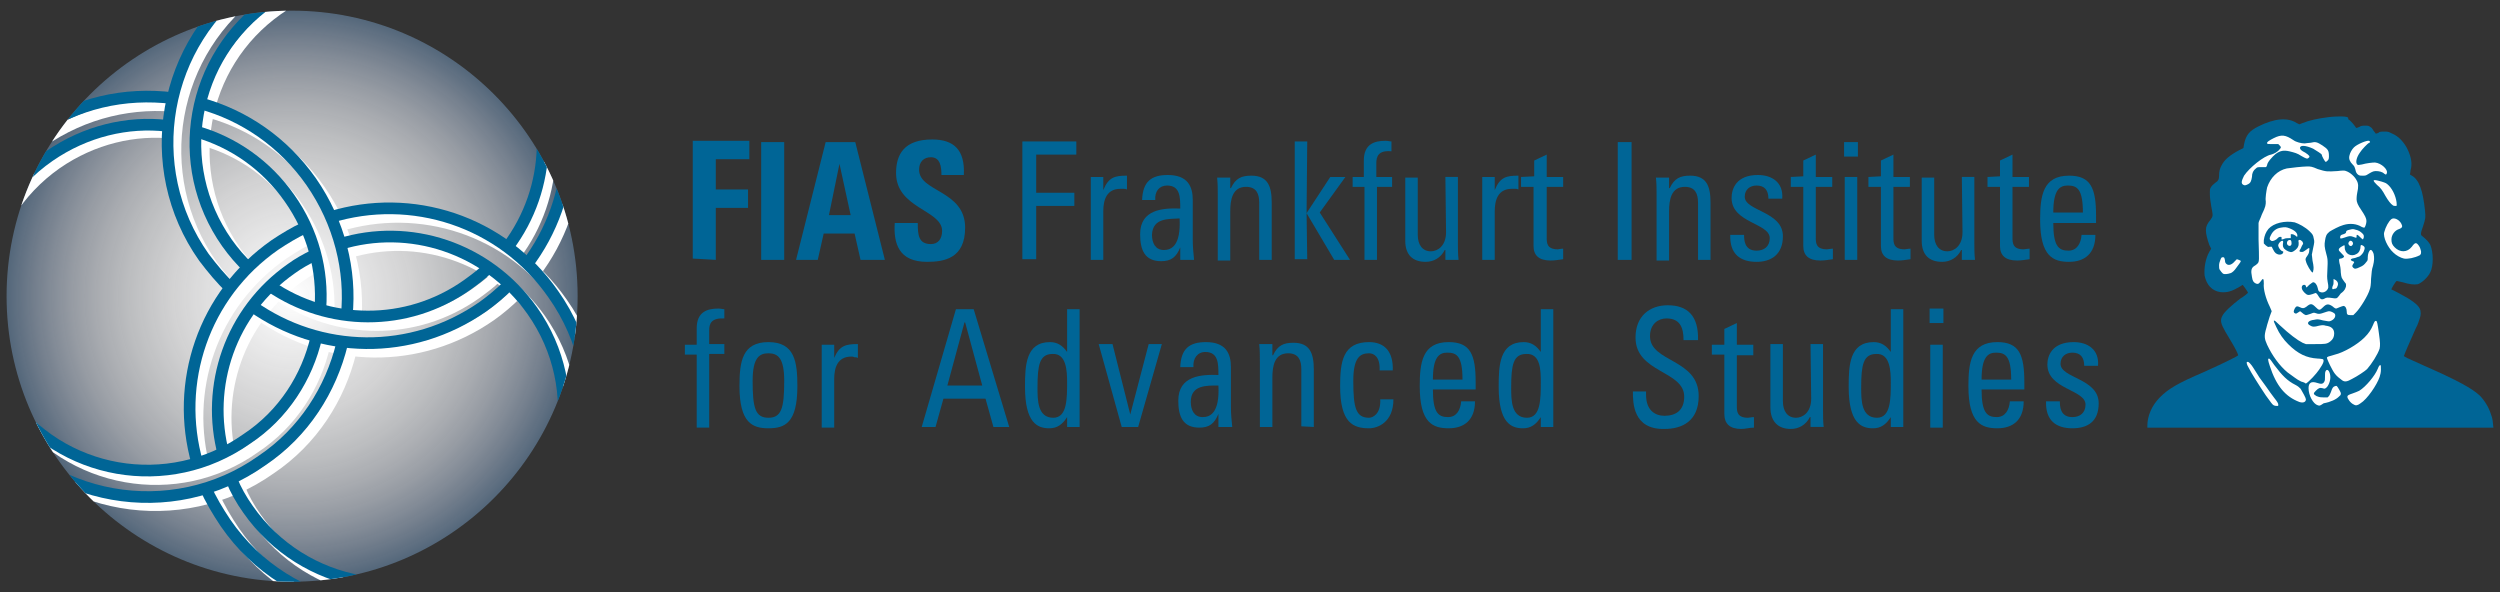 <svg xmlns="http://www.w3.org/2000/svg" xmlns:xlink="http://www.w3.org/1999/xlink" height="90" viewBox="0 0 380 90" width="380"><rect x="0" y="0" width="380" height="90" fill="#333333" stroke="none"/><radialGradient id="a" cx="36.939" cy="36.078" gradientUnits="userSpaceOnUse" r="43.516"><stop offset="0" stop-color="#fff"></stop><stop offset=".418" stop-color="#fcfcfd" stop-opacity=".791"></stop><stop offset=".569" stop-color="#f3f5f8" stop-opacity=".716"></stop><stop offset=".676" stop-color="#e7ebf2" stop-opacity=".662"></stop><stop offset=".763" stop-color="#d6deea" stop-opacity=".619"></stop><stop offset=".838" stop-color="#c0cee1" stop-opacity=".581"></stop><stop offset=".903" stop-color="#a7bcd6" stop-opacity=".548"></stop><stop offset=".961" stop-color="#8aa9cb" stop-opacity=".519"></stop><stop offset="1" stop-color="#749bc2" stop-opacity=".5"></stop></radialGradient><clipPath id="b"><circle cx="36.9" cy="36.1" r="43.4"></circle></clipPath><g transform="translate(7.5 8.921)"><circle cx="36.9" cy="36.1" fill="url(#a)" r="43.4"></circle><g clip-path="url(#b)" fill="none" stroke-width="1.772"><g stroke="#fff"><path d="m67.9 33.2c-.9.9-2 1.7-3.1 2.5-9.2 6.5-21.1 6.2-29.9.2"></path><path d="m71 35.7c-1.2 1.2-2.5 2.3-3.9 3.3-10.9 7.6-24.8 7.2-35.1-.1"></path><path d="m31.5 33c-1.2-1.1-2.3-2.4-3.3-3.8-8.3-12-5.4-28.3 6.5-36.7s28.2-5.4 36.6 6.5c6.7 9.6 6.2 21.9-.5 30.8"></path><path d="m28.8 36.1c-1.5-1.4-2.8-3-4.1-4.7-9.7-13.8-6.3-32.8 7.5-42.3 13.7-9.7 32.8-6.3 42.3 7.5 7.8 11.2 7.1 25.7-.8 36"></path><path d="m23.6 12.4c5.6 1.6 10.6 5.1 14.1 10.2s5.1 11 4.7 16.7"></path><path d="m41.8 43.6c-1.4 6.1-5 11.8-10.6 15.5-11.8 8.4-28.2 5.5-36.6-6.5-8.4-11.9-5.5-28.3 6.5-36.7 5.5-3.8 11.9-5.3 17.9-4.6"></path><path d="m45.8 44.5c-1.7 7-5.8 13.5-12.2 17.8-13.7 9.7-32.7 6.4-42.3-7.4-9.7-13.7-6.3-32.8 7.5-42.3 6.5-4.5 14-6.2 21.3-5.3"></path><path d="m24.3 8.1c6.6 1.8 12.6 5.9 16.8 11.9 4.3 6.2 6.1 13.5 5.4 20.4"></path><path d="m23.7 62.8c-3.5-12.2.9-25.6 11.9-33.2 1.5-1 3-1.9 4.5-2.6"></path><path d="m44 25.4c12.3-3.8 26.1.5 33.9 11.7 9.7 13.7 6.3 32.8-7.5 42.3-13.7 9.7-32.8 6.3-42.3-7.5-1.2-1.8-2.3-3.6-3.1-5.5"></path><path d="m27.7 61.4c-2.8-10.4 1-21.8 10.3-28.3 1.1-.8 2.2-1.4 3.4-2"></path><path d="m45.3 29.5c10.6-3.3 22.5.5 29.3 10.1 8.4 11.9 5.5 28.3-6.5 36.7-11.9 8.4-28.3 5.5-36.7-6.5-1-1.4-1.9-3-2.5-4.5"></path></g><path d="m22.4 11.1c5.6 1.6 10.6 5.1 14.1 10.1 3.6 5.1 5.1 11 4.7 16.7" stroke="#006596"></path><path d="m23 6.8c6.6 1.8 12.6 5.9 16.8 11.9 4.3 6.2 6.1 13.5 5.4 20.4" stroke="#006596"></path><path d="m30.3 31.8c-1.2-1.1-2.3-2.4-3.3-3.8-8.4-11.9-5.5-28.3 6.5-36.7 11.9-8.4 28.3-5.5 36.7 6.5 6.7 9.6 6.2 21.9-.5 30.8" stroke="#006596"></path><path d="m69.8 34.4c-1.2 1.2-2.5 2.3-3.9 3.3-10.9 7.6-24.8 7.2-35.1-.1" stroke="#006596"></path><path d="m26.5 60.2c-2.8-10.4 1-21.8 10.3-28.3 1.1-.8 2.2-1.4 3.4-2" stroke="#006596"></path><path d="m66.6 31.9c-.9.9-2 1.7-3.1 2.5-9.2 6.5-21.1 6.2-29.9.2" stroke="#006596"></path><path d="m27.6 34.9c-1.5-1.4-2.8-3-4.1-4.7-9.7-13.7-6.3-32.8 7.5-42.3 13.7-9.7 32.8-6.3 42.3 7.5 7.8 11.2 7.1 25.7-.8 36" stroke="#006596"></path><path d="m40.6 42.3c-1.4 6.1-5 11.8-10.6 15.5-11.9 8.4-28.3 5.5-36.6-6.4-8.3-11.8-5.4-28.3 6.6-36.6 5.5-3.8 11.9-5.3 17.9-4.6" stroke="#006596"></path><path d="m44.5 43.3c-1.7 7-5.8 13.5-12.2 17.8-13.7 9.7-32.7 6.3-42.3-7.5-9.7-13.7-6.3-32.8 7.5-42.3 6.5-4.6 14-6.2 21.3-5.3" stroke="#006596"></path><path d="m22.5 61.5c-3.5-12.2.9-25.6 11.8-33.2 1.5-1 3-1.9 4.5-2.6" stroke="#006596"></path><path d="m42.7 24.1c12.3-3.8 26.1.5 33.9 11.7 9.7 13.7 6.3 32.8-7.5 42.3-13.7 9.7-32.8 6.3-42.3-7.5-1.2-1.8-2.3-3.6-3.1-5.5" stroke="#006596"></path><path d="m44.1 28.2c10.6-3.3 22.5.5 29.3 10.1 8.4 11.9 5.5 28.3-6.5 36.7-11.9 8.4-28.3 5.5-36.7-6.5-1-1.4-1.9-3-2.5-4.5" stroke="#006596"></path></g></g><g fill="#006596"><path d="m104.1 52.4v1.5h1.8v11.1h1.9v-11.2h2.3v-1.5h-2.3v-2.1c0-1 .3-1.9 2.3-1.8v-1.4c-.3 0-.5-.1-.9-.1-1.7 0-3.3.5-3.3 3v2.5z"></path><path d="m116.8 63.5c-2 0-2.4-1.5-2.4-5.6 0-3.5 1-4.2 2.4-4.2 1.5 0 2.4.8 2.4 4.2 0 4.1-.4 5.6-2.4 5.6zm0 1.6c2.5 0 4.4-.8 4.4-6.4 0-3.7-.4-6.7-4.4-6.7s-4.4 3-4.4 6.7c0 5.6 2 6.4 4.4 6.4"></path><path d="m126.8 52.4h-1.9v12.6h1.9v-7.4c0-1.7.5-3.4 2.6-3.4.2 0 .3 0 .5.1.2 0 .3 0 .5.1v-2.1c-1.8 0-2.8.2-3.6 2.1z"></path><path d="m140.1 64.9h2.1l1.2-4.3h6.4l1.2 4.3h2.4l-5.4-17.9h-2.7zm9.2-6.3h-5.3l2.6-9.6h.1z"></path><path d="m162.2 58.1c0 2.5 0 5.4-2.1 5.4-2.4 0-2.4-2.7-2.4-4.6 0-3.4.3-5.1 2.3-5.1 2.1-.1 2.2 2.6 2.2 4.3zm0-4.6c-.7-1-1.5-1.5-2.6-1.5-3.7 0-3.8 3.6-3.8 6.8 0 5.5 1.9 6.3 3.7 6.3 1.2 0 2-.6 2.7-1.7v1.5h1.9v-17.9h-1.9z"></path><path d="m170.5 64.9h2.5l3.6-12.6h-2l-2.8 10.7-2.7-10.7h-2.1z"></path><path d="m185.2 58.6c.2 4.1-1.2 4.8-2.4 4.8-1.3 0-1.8-1.1-1.8-2.3 0-2.6 2.4-2.5 4.2-2.5zm0 6.3h2.1c-.1-1-.2-2-.2-3v-6.1c0-2.1-.8-3.8-3.8-3.8-2.5 0-3.8 1-3.9 3.8h2c-.1-1.3.6-2.3 1.8-2.3 2 0 2 1.8 2 3.5-2.6-.1-6.1.1-6.1 3.9 0 2.4.7 4.1 3.2 4.1 1.5 0 2.3-.6 2.9-2.1z"></path><path d="m199.7 64.9v-8.7c0-2.5-.6-4.1-3.1-4.1-1.5 0-2.4.4-3.1 1.9h-.1v-1.7h-2c.1.9.1 1.7.1 2.6v10h1.9v-7.5c0-1.7.3-3.7 2.4-3.7 1.6 0 2 1.1 2 2.4v8.7z"></path><path d="m211.7 56.3c.1-2.8-1.2-4.3-3.6-4.3-4 0-4.4 3-4.4 6.7 0 5.6 2 6.4 4.4 6.4 1.3 0 3.7-.9 3.7-4.4h-2c.1 2.3-1.2 2.8-1.7 2.8-2 0-2.4-1.5-2.4-5.6 0-3.5 1-4.2 2.4-4.2.7 0 1.7.5 1.6 2.6z"></path><path d="m217.8 57.7c0-3.5 1-4.1 2.2-4.1 1.4 0 2.3.5 2.3 4.1zm6.5 1.5v-1.1c0-4.2-.8-6.1-4.1-6.1-4 0-4.4 3.1-4.4 6.7 0 5.6 2 6.4 4.4 6.4s4-1.3 4-4.1h-2.1c-.1 1.3-.7 2.4-2 2.4-1.5 0-2.3-.7-2.3-4.2z"></path><path d="m234.2 58.1c0 2.5 0 5.4-2.1 5.4-2.4 0-2.4-2.7-2.4-4.6 0-3.4.3-5.1 2.3-5.1 2.2-.1 2.2 2.6 2.2 4.3zm0-4.6c-.7-1-1.5-1.5-2.6-1.5-3.7 0-3.8 3.6-3.8 6.8 0 5.5 1.9 6.3 3.7 6.3 1.2 0 2-.6 2.7-1.7v1.5h1.9v-17.9h-1.9z"></path><path d="m248.2 59.5c0 1.7 0 5.8 4.8 5.7 2.7 0 5.2-1.2 5.2-5 0-5.7-7.4-5.1-7.4-9.1 0-1.9 1.3-2.7 2.5-2.7 2 0 2.6 1.3 2.6 3.3h2.2c.1-3.7-1.6-5.3-4.6-5.3-2.8 0-4.9 1.7-4.9 4.9 0 5.4 7.4 5 7.4 9 0 2.1-1.3 2.9-3 2.9-1.4 0-2.8-.8-2.8-3.2v-.5z"></path><path d="m260.2 52.4v1.5h1.9v9c0 1.5.8 2.3 2.6 2.3.6 0 1.2-.2 1.9-.2v-1.6c-.4 0-.7.1-.9.1-1.7 0-1.7-1-1.7-1.8v-7.7h2.5v-1.6h-2.5v-3.3l-1.9.9v2.4z"></path><path d="m275.3 60.6c0 2.1-1.3 2.9-2.3 2.9-1.3 0-2-1-2-2.5v-8.7h-1.9v9.6c0 2.1 1.1 3.3 3.1 3.3 1.2 0 2.3-.6 2.9-1.8h.1v1.5h2c-.1-.9-.1-1.7-.1-2.6v-10h-1.9z"></path><path d="m287.4 58.1c0 2.5 0 5.4-2.1 5.4-2.4 0-2.4-2.7-2.4-4.6 0-3.4.3-5.1 2.3-5.1 2.1-.1 2.2 2.6 2.2 4.3zm0-4.6c-.7-1-1.5-1.5-2.6-1.5-3.7 0-3.8 3.6-3.8 6.8 0 5.5 1.9 6.3 3.7 6.3 1.2 0 2-.6 2.7-1.7v1.5h1.9v-17.9h-1.9z"></path><path d="m295.3 52.4h-1.9v12.6h1.9zm-2-3.3h2.1v-2.2h-2.1z"></path><path d="m301.2 57.7c0-3.5 1-4.1 2.2-4.1 1.4 0 2.3.5 2.3 4.1zm6.5 1.5v-1.1c0-4.2-.8-6.1-4.1-6.1-4 0-4.4 3.1-4.4 6.7 0 5.6 2 6.4 4.4 6.4s4-1.3 4-4.1h-2.1c-.1 1.3-.7 2.4-2 2.4-1.5 0-2.3-.7-2.3-4.2z"></path><path d="m319 61.3c0-3.8-5.8-3.8-5.8-6 0-1.1.8-1.7 1.8-1.7 1.2 0 1.8.7 1.8 2h2.1c.2-2.5-1.6-3.6-3.7-3.6-3.3 0-4 2.1-4 3.4 0 3.8 5.8 3.8 5.8 6.1 0 1.3-.9 1.9-2 1.9-1.9 0-1.9-1.7-1.9-2.4h-2.1c-.1 2.9 1.5 4.1 4 4.1 2.3 0 4-1 4-3.8"></path><path d="m108.8 39.5v-7.9h4.9v-2.8h-4.9v-4.6h5.1v-2.8h-8.6v17.9z"></path><path d="m115.7 21.6h3.5v17.9h-3.5z"></path><path d="m124.3 39.5.9-4h4.7l.9 4h3.7l-4.5-17.9h-4.5l-4.5 17.9zm5-6.8h-3.3l1.6-7.8z"></path><path d="m146.7 34.6c0-5.7-7-5.4-7-8.8 0-1.2.7-1.9 1.8-1.9 1.4 0 1.6 1.4 1.6 2.7h3.4c.2-3.8-1.5-5.4-4.8-5.4-4.2 0-5.5 2.2-5.5 5.1 0 5.4 7 5.6 7 8.8 0 1.2-.6 2-1.7 2-1.9 0-2-1.4-2-3.2h-3.5c-.2 3.1.6 5.9 4.9 5.9 2.6 0 5.8-.5 5.8-5.2"></path><path d="m157.5 39.5v-8.2h5.8v-2h-5.8v-5.8h6.1v-2h-8.2v17.9h2.1"></path><path d="m167.7 26.9h-1.9v12.6h1.9v-7.4c0-1.7.5-3.4 2.6-3.4h.5c.2 0 .3 0 .5.1v-2.1c-1.8 0-2.8.2-3.6 2.2z"></path><path d="m179.3 33.2c.2 4.1-1.2 4.8-2.4 4.8-1.3 0-1.8-1.1-1.8-2.3.1-2.6 2.5-2.4 4.2-2.5zm.1 6.3h2.1c-.1-1-.2-2-.2-3v-6.1c0-2.1-.8-3.8-3.8-3.8-2.5 0-3.8 1-3.9 3.8h2c-.1-1.3.6-2.2 1.8-2.2 2 0 2 1.8 2 3.5-2.6-.1-6.1.1-6.1 3.9 0 2.4.7 4.1 3.2 4.1 1.5 0 2.3-.6 2.9-2.1z"></path><path d="m193.3 39.5v-8.7c0-2.5-.6-4.1-3.1-4.1-1.5 0-2.4.4-3.1 1.9h-.1v-1.6h-2c.1.9.1 1.7.1 2.6v10h1.9v-7.5c0-1.7.3-3.7 2.4-3.7 1.6 0 2 1.1 2 2.4v8.7z"></path><path d="m198.6 32.4 4.2 7.1h2.4l-4.6-7.2 3.9-5.4h-2.3l-3.6 5.5.1-10.9h-1.9v17.9h1.9z"></path><path d="m205.6 26.9v1.5h1.8v11.1h1.9v-11.1h2.3v-1.5h-2.4v-2.1c0-1 .3-2 2.3-1.8v-1.5c-.3 0-.5-.1-.9-.1-1.7 0-3.3.5-3.3 3v2.5z"></path><path d="m219.8 35.3c0 2.1-1.3 2.9-2.3 2.9-1.3 0-2-1-2-2.5v-8.7h-1.9v9.6c0 2.1 1.1 3.2 3.1 3.2 1.2 0 2.3-.6 2.9-1.8h.1v1.5h2c-.1-.9-.1-1.8-.1-2.6v-10h-1.9z"></path><path d="m227.2 26.9h-1.9v12.6h1.9v-7.4c0-1.7.5-3.4 2.6-3.4h.5c.2 0 .3 0 .5.1v-2.1c-1.8 0-2.8.2-3.6 2.2z"></path><path d="m231.2 26.9v1.5h1.9v9c0 1.4.8 2.2 2.6 2.2.6 0 1.2-.1 1.9-.2v-1.6c-.4 0-.7.1-.8.1-1.7 0-1.7-1-1.7-1.8v-7.7h2.5v-1.5h-2.5v-3.4l-1.9.9v2.4z"></path><path d="m245.9 21.6h2.1v17.9h-2.1z"></path><path d="m260 39.5v-8.7c0-2.5-.6-4.1-3.1-4.1-1.5 0-2.4.4-3.1 1.9h-.1v-1.6h-2c.1.9.1 1.7.1 2.6v10h1.9v-7.5c0-1.7.3-3.7 2.4-3.7 1.6 0 2 1.1 2 2.4v8.7z"></path><path d="m271 35.9c0-3.8-5.8-3.8-5.8-6 0-1.1.8-1.7 1.8-1.7 1.2 0 1.8.7 1.8 2h2.1c.2-2.5-1.6-3.6-3.7-3.6-3.3 0-4 2.1-4 3.5 0 3.8 5.8 3.8 5.8 6.1 0 1.3-.9 1.9-2 1.9-1.9 0-1.9-1.7-1.9-2.4h-2.1c-.1 2.9 1.5 4.1 4 4.1 2.2 0 4-1.1 4-3.9"></path><path d="m272.2 26.9v1.5h1.9v9c0 1.4.8 2.2 2.6 2.2.6 0 1.2-.1 1.9-.2v-1.6c-.4 0-.7.1-.9.1-1.7 0-1.7-1-1.7-1.8v-7.7h2.5v-1.5h-2.5v-3.4l-1.9.9v2.4z"></path><path d="m282.3 26.9h-1.9v12.6h1.9zm-2-3.1h2.1v-2.2h-2.1z"></path><path d="m284 26.9v1.5h1.9v9c0 1.4.8 2.2 2.6 2.2.6 0 1.2-.1 1.9-.2v-1.6c-.4 0-.7.1-.9.1-1.7 0-1.7-1-1.7-1.8v-7.7h2.5v-1.5h-2.5v-3.4l-1.9.9v2.4z"></path><path d="m298.3 35.3c0 2.1-1.3 2.9-2.3 2.9-1.3 0-2-1-2-2.5v-8.7h-1.9v9.6c0 2.1 1.1 3.2 3.1 3.2 1.2 0 2.3-.6 2.9-1.8h.1v1.5h2c-.1-.9-.1-1.8-.1-2.6v-10h-1.9z"></path><path d="m302.1 26.9v1.5h1.9v9c0 1.4.8 2.2 2.6 2.2.6 0 1.2-.1 1.9-.2v-1.6c-.4 0-.7.1-.9.1-1.7 0-1.7-1-1.7-1.8v-7.7h2.5v-1.5h-2.5v-3.4l-1.9.9v2.4z"></path><path d="m312.1 32.3c0-3.5 1-4.1 2.2-4.1 1.4 0 2.3.5 2.3 4.1zm6.5 1.6v-1.1c0-4.2-.8-6.1-4.1-6.1-4 0-4.4 3.1-4.4 6.7 0 5.6 2 6.4 4.4 6.4s4-1.3 4-4.1h-2.1c-.1 1.3-.7 2.4-2 2.4-1.5 0-2.3-.7-2.3-4.2z"></path><path d="m355.9 17.7c-.5 0-1.1 0-1.9.1-1.7.2-3 .5-4 .9l-.5.2-.4-.2c-1.4-.9-3.4-.7-5.8.5-1.4.7-1.9 1.3-2.2 2.7l-.1.6-.6.3c-1.5.8-2.3 1.5-2.7 2.3-.3.5-.4 1-.4 1.6 0 .5-.1.8-.6 1.1-.2.2-.5.4-.6.6-.2.3-.2.3-.2 1.1 0 .6.1 1.1.2 1.8.3 1.6.3 1.5-.1 2.1-.5.6-.7 1-.7 1.6s.2 1.3.5 2.2l.3.6-.3.5c-.6 1.1-.8 2.5-.7 3.6.3 1.4 1.1 2.3 2.4 2.5 1 .1 1.7-.1 2.9-.8.3-.2.5-.3.5-.3.1.1.8 1.1.8 1.2 0 0-.5.5-1.2.9-1.3 1-2.4 2-2.7 2.6-.1.2-.2.4-.2.7 0 .5.2 1 1.3 2.8.8 1.3 1.3 2.3 1.3 2.5 0 .1-2 1.1-5.1 2.5-4.2 1.8-5.5 2.6-6.8 3.9-1.2 1.2-1.9 2.8-1.9 4.3v.3h52.6c-.1-.9-.1-1.4-.4-2.1-.3-1-1-2.1-1.7-2.8-1.2-1.1-3.4-2.3-8.4-4.5-2.7-1.2-3.1-1.4-3.1-1.5s.9-2.2 1.8-4.2c.3-.5.5-1.2.6-1.5.2-.5.2-1.1 0-1.5-.3-.6-1.2-1.3-3.1-2.3-.7-.4-1.2-.6-1.2-.6-.1 0 .6-1.2.8-1.3 0 0 .5.1.9.2 1 .3 1.7.4 2.3.3.6-.2 1.5-1 1.9-1.8.5-1 .5-3 0-4.2-.2-.4-.7-.9-1.2-1.3-.3-.2-.3-.4.1-1.5.4-1.2.4-1.4.3-2.4-.3-3-.9-4.7-2-5.3-.2-.1-.3-.2-.3-.2s.1-.3.1-.6c.3-1 .1-2-.4-3.1s-1.4-2.1-2.4-2.5c-.6-.3-.6-.3-1.2-.3-.5 0-.7 0-.9.2-.2.1-.3.1-.4.1 0 0-.1-.2-.3-.4-.1-.2-.3-.5-.5-.6-.3-.2-.3-.2-.8-.2-.4 0-.6 0-.9.2-.3.1-.4.2-.5.1-.1-.2-.8-1.1-1.2-1.3.2-.3-.3-.4-1-.4z"></path><path d="m346.9 20.7c.5 0 1 .2 1.7.7.4.3 1.2.5 1.7.5.1 0 .6-.1.9-.1.8-.2 1-.1 1.8.4.9.6 1 .8 1 1.7 0 .4-.1.5-.2.6s-.2.2-.3.2-.6-.9-.6-1.1c0-.1-.8-.6-1.3-.9-1.1-.5-2-.6-2-.1 0 .2.2.4.8.7.6.4.8.6.5.8-.2.2-.4.1-1.1-.3-.6-.4-1-.5-1.8-.7-.9-.2-1.4-.1-2.1.4-.5.4-1.3 1.3-1.3 1.7-.1.2-.1.3-.2.3h-.7c-.5 0-.6 0-.8.2-.4.3-.6.7-.6 1.3-.1.6-.2.9-.6 1.1-.3.2-.4.2-.6 0-.4-.2-.3-.6.1-1.4.8-1.2 3-3 4.1-3.2.4-.1 1-.4 1.3-.8.3-.3.2-.4 0-.6l-.2-.2h-.8c-.8 0-.8 0-.9-.1-.1-.2.4-.5 1-.8.4-.1.8-.3 1.2-.3zm13 .6s.1 0 0 0c.3.1.3.3.1.3-.2.1-1.1 1-1.4 1.5-.5.7-.7 1.5-.4 1.8.1.1.2.1.7 0 .7-.2 1.6-.3 2-.3 1 .1 2 1.1 1.8 1.6 0 .1-.1.2-.1.2 0 .1-.1 0-.3-.1-.3-.3-.8-.4-1.3-.4-.4 0-.7.2-1.2.5-.3.2-.4.2-.8.2s-.5 0-.7-.2c-.3-.2-.4-.4-.5-.9-.1-.3-.1-.4-.4-.7-.4-.4-.6-.8-.5-1.3s.4-1 .7-1.3c.5-.3 1.8-.9 2.3-.9z"></path><path d="m350.5 25.3c.5 0 .7 0 1.6.4 1.3.4 1.4.4 3 .3.8-.1 1.1-.1 1.3 0 .6.2 1.3.8 1.6 1.4.3.5.3 1 .1 1.9-.1.5-.1.9-.1 1 0 .4.2.9.7 1.6.6.9.8 1.3.8 1.7s-.2.9-.3 1c-.1 0-.2 0-.4-.1-.8-.5-1.8-.6-2.8-.3-.7.2-1.6.7-2.1 1-.5.4-.6.7-.7 1.4-.1.6-.1.9.2 2 .2.7.2.9.2 1.5-.1 2.1-.1 2 0 2.7.1.5.1.6.1.9-.1.5-.7.9-1.2.7-.3-.1-.3-.2-.4-.6-.1-.5-.4-.9-.7-.9-.1 0-.3.2-.6.4l-.4.4s-.1-.1-.1-.2c-.1-.2-.1-.2-.3-.2s-.2.1-.3.2c-.1.3 0 .6.4 1s.6.4 1.2.2c.5-.2.5-.2.6-.1s.2.2.3.4c.3.5.5.6.9.4.3-.2.5-.2 1.2-.1.6.1.7.1 1-.3.1-.1.2-.3.3-.4.3-.2.6-.5.7-.8.1-.2.1-.3.1-.5s-.1-.3-.2-.4c-.5-.7-.5-.6-.6-1.5 0-.5-.1-1.1-.2-1.4-.1-.6-.1-.7.2-.7.2 0 .5-.2.5-.3s-.2-.3-.4-.5c-.4-.4-.4-.4-.4-.6 0-.1.2-.3.4-.4.5-.3.5-.3.5.1 0 .5.3.9.7 1.1.8.3 1.6-.3 1.7-1.2 0-.3.1-.3.3-.2.4.2.4.4.2.9-.1.3-.5.7-.7.8-.1 0-.3.1-.6.2-.7.1-.9.3-.4.5.3.1.3.1.1.4s-.2.4 0 .6.4.2 1-.1c.5-.2.7-.4 1-.8.2-.2.2-.3.2-.7 0-.5.2-1 .4-1.1s.4.3.5.6c.1.6.1 1-.1 1.8-.2.6-.2.9-.3 2 0 .8-.1 1.4-.2 1.6-.2.8-1.4 2.8-2.1 3.5l-.4.4h-.4c-.5 0-.6-.1-.6-.6 0-.4-.2-.8-.5-.8-.1 0-.3.1-.6.2-.2.1-.5.2-.5.2-.1 0-.3-.1-.5-.3-.7-.5-1-.4-1.5.1s-.6.5-1.1 0c-.6-.6-.8-.6-1.4-.1-.4.3-.6.3-1 .1s-.6-.2-.8.2-.2.6 0 .7.2.1.5-.1c.2-.1.3-.2.3-.2s.2.1.4.3.5.3.5.3c.1 0 .4-.1.7-.2.5-.2.5-.2.8-.1.5.2.7.1 1.3-.1s.8-.2 1.2-.1c.4.2.5.4.4.7s-.4.6-.8.7c-.2.1-.4 0-1.1-.1-.7-.2-.9-.2-1.3-.1-1 .1-1.3.6-.6.9.3.2.6.2 1.3 0 .5-.1.7-.1 1 0 .9.1 1.3.5 1.3 1.2 0 .5-.2.9-.6 1.2-.5.4-.8.4-2.3.4h-1.4l-.5-.2c-.8-.4-2-1.3-3.5-2.7-1-1-1.1-.9-.5.3.5 1.1 1.1 1.9 1.8 2.6 1.5 1.5 2.8 2.1 4.5 2.2.4 0 .8.1.8.1.2.2.1.6-.6 1.6-.4.6-1.5 1.8-2 2.1s-.7.3-1.6-.4c-1.9-1.3-3.2-2.8-4.2-5.1-.4-.9-.5-1.3-.1-2.6.1-.5.4-1.3.5-1.7l.3-.8-.3-.7c-.6-1.2-1-2.7-.9-3.5 0-.8-.1-.9-.5-.3-.3.4-.4.4-.7.3-.4-.2-.5-.4-.6-1-.2-1-.1-1.4.4-1.7.2-.1.4-.3.5-.4.2-.3.2-.4.1-3.6v-2.5c0-.2.3-.7.5-1.3.6-1.2.6-1.5.6-2-.1-.5.1-1.6.2-2.1.5-1.5 1.6-2.6 3-2.9.6-.5 2.4-.7 3.1-.7zm10.5 2c.2 0 .3 0 .9.2s.7.2 1.1.6.8 1.1 1 1.9c.1.5.2.6.2 1 0 .2 0 .2-.2.2-.4 0-.9-.5-1.4-1.6-.5-.9-.7-1.2-1.3-1.7-.3-.3-.5-.5-.5-.6h.2c-.1 0 0 0 0 0zm2.8 5.8c.4 0 .9.3 1.1.8.2.4.2.6-.3.8-.7.2-1.2.9-1.2 1.6 0 .5.1.8.5 1.2.8.8 1.9.8 2.6-.1.5-.7.7-.7 1.1-.1.2.3.2.5.3.8 0 .4 0 .4-.2.6-.2.1-.5.3-.7.4-.6.2-1.1.2-1.5.1-.5-.1-1.2-.5-1.6-.9-.9-.8-1.6-2.4-1.4-3.1.2-.8.7-1.7 1.1-2-.1 0 .1-.1.2-.1z"></path><path d="m347.7 33.8c-1.2 0-2.4.4-3 1.1-.4.5-.6 1-.7 1.7v.5l.3.3c.3.2.3.3.6.2h.3l.2.4c.3.6.5.7.9.8.3 0 .3 0 .5-.1.2-.2.2-.4.1-.4-.3 0-.8-.7-.7-1s.4-.6.6-.6c.1 0 .2 0 .1.5 0 .4 0 .4.2.7.3.3.9.6 1.2.5s.8-.5.9-.8c.1-.2.1-.3.1-.6-.1-.4 0-.5.3-.4.1.1.3.2.3.3.1.2.1.2 0 .4-.1.1-.2.4-.3.6-.3.4-.2.5.2.5.2 0 .3-.1.6-.3.5-.4.6-.4.5.1 0 .3-.1.5-.3.8-.3.4-.3.5-.2.8 0 .3.4 1.1.7 1.4.2.3.4.3.5 0s.1-.7-.1-1.6l-.1-.9.2-1c.2-.9.2-1 .1-1.4-.1-.6-.2-.7-.6-1.1-.7-.7-1.7-1.2-2.3-1.4z"></path><path d="m347.2 34.5c.3 0 .5 0 .7.1.8.3 1.2.7 1.2 1.1 0 .2 0 .3-.3 0-.2-.1-.3-.2-.5-.2h-.2v.6h-.3c-.2 0-.5 0-.7.1s-.4.1-.4.1v-.2c0-.2 0-.2-.2-.2s-.3.1-.6.4c-.4.4-.6.5-.9.2-.2-.2-.1-.4.1-.8.3-.6.8-1 1.5-1.1.2-.1.4-.1.6-.1zm10.4.4c.1 0 .2 0 .4.1.5.1.8.3 1.1.6.2.2.2.3.2.5s-.1.3-.1.3-.2-.1-.4-.3-.4-.4-.5-.4-.1 0-.1.2c0 .3 0 .3-.5.1s-.7-.1-1.3.1-.7.2-.7 0c0-.3.1-.4.5-.5.3-.1.4-.2.4-.3 0-.2.1-.3.6-.4zm-9.6 1.6h.2c.2.1.2.4 0 .6-.3.4-.7 0-.6-.5.1 0 .2-.1.4-.1zm9.2 0c.1 0 .2.1.3.2s.1.2 0 .3c0 .1-.1.2-.2.2-.1.1-.2 0-.3-.1-.2-.2-.2-.4 0-.6.1.1.2 0 .2 0zm-19.4 2.6c.2 0 .2.1.3.5 0 .3.1.4.2.5.3.3.8.2 1.3-.4l.3-.3.3.1c.2.1.3.1.3.2s-.3.5-.6.9c-.4.6-.7.8-.9.9-.6.3-1 .3-1.4-.1-.3-.3-.4-.6-.3-1.1 0-.2.1-.6.2-.8 0-.4.1-.4.3-.4zm16.8 3.3.2.1c.3.1.4.3.5.6 0 .2-.1.6-.2.7-.1 0-.2.1-.3.1-.2 0-.2 0-.2-.1s0-.2.1-.4.1-.3.1-.6zm6.6 6.5c.2.1.2.4.5 1.9.2 1.4.2 1.8.1 2.3-.3.9-1.2 2.3-1.9 3.1-.3.3-1.5 1.1-2.3 1.5s-1.2.4-1.6.2c-.4-.3-.8-.6-1.1-1-.4-.5-1.2-2.2-1.2-2.4s.2-.2 1.2-.5c1.3-.3 3.4-1.5 4.5-2.6.7-.7 1-1.2 1.3-1.9.3-.4.4-.6.5-.6zm-16.4 5.5c.1 0 .4.4.8 1 1.2 1.6 2 2.4 3.2 3 .6.3.8.6 1.3 1.5.3.6.4.9.2 1-.3.3-.7.2-1.7-.3-1.6-.8-2.8-2.4-3.7-5.1-.3-.8-.3-1.1-.1-1.1zm-3 .5c.1 0 .5.4.8.9.2.3.5.8.7 1.1.2.4.8 1.1 1.2 1.7s1 1.4 1.3 1.8c.4.5.6.8.6 1s0 .2-.2.2c-.5 0-.6-.1-1.6-1.6-1.2-1.8-2.2-3.4-2.6-4.2-.3-.5-.3-.7-.2-.9-.2.1-.1 0 0 0zm19.9.5c.1 0 .1 0 0 0 .2.1.2.1.1.7 0 .4-.1.8-.2 1.1-.4 1.2-1.9 3.4-2.9 4-.6.4-1 .4-1.5-.1-.3-.3-.5-.7-.5-.9s.2-.3.8-.5c.3-.1.8-.3 1-.4 1-.6 2.4-2.3 2.8-3.3.2-.5.3-.6.4-.6zm-8.1.9c.2 0 .4.3.5.9.1.7-.3 1.7-.7 1.9-.1.1-.2.1-.5 0-.4-.1-.6 0-1 .4s-.4.5.1.8c.3.1.4.2 1 .2h.7l.2-.2c.1-.1.2-.4.3-.6.2-.6.3-.8.6-.9s.3-.1.7.6c.3.5.3.7-.1 1-.4.4-1.2.8-2.3 1-.6.1-.5.1-.8 0-.7-.2-1.4-1.5-1.4-2.6 0-.8.4-1.1 1.3-.8.6.2.9.2 1.1-.2.1-.2.1-.3.1-.8 0-.4 0-.6.2-.7-.2.1-.1 0 0 0z"></path></g><path d="m345.6 61.6c-.2-.1-.4-.4-1.2-1.5-1.2-1.8-2.2-3.4-2.6-4.2-.3-.5-.3-.7-.3-.8s.1-.1.2-.1.5.4.8.9c.2.3.5.8.7 1.1.2.4.8 1.1 1.2 1.7s1 1.4 1.3 1.8c.4.5.6.8.6 1s0 .2-.2.2c-.1 0-.3 0-.5-.1zm6.7 0c-.7-.2-1.4-1.5-1.4-2.6 0-.8.4-1.1 1.3-.8.6.2.9.2 1.1-.2.1-.2.1-.3.1-.8 0-.4 0-.6.1-.8.2-.4.6-.1.7.7.1.7-.3 1.7-.7 1.9-.1.1-.2.1-.5 0-.4-.1-.6 0-1 .4s-.4.5.1.8c.3.1.4.2 1 .2h.7l.2-.2c.1-.1.2-.4.3-.6.2-.6.3-.8.6-.9s.3-.1.7.6c.3.5.3.7-.1 1-.4.4-1.2.8-2.3 1-.6.4-.6.4-.9.3zm5.5-.1c-.5-.2-1-.9-1-1.2 0-.2.2-.3.8-.5.3-.1.8-.3 1-.4 1-.6 2.4-2.3 2.8-3.3.2-.5.3-.6.4-.6s.1.1.1.7c0 .4-.1.8-.2 1.1-.4 1.2-1.9 3.4-2.9 4-.4.3-.7.4-1 .2zm-8.3-.4c-2.1-.8-3.5-2.4-4.5-5.5-.3-.9-.3-1.1-.1-1.1.1 0 .4.4.8 1 1.2 1.6 2 2.4 3.2 3 .4.2.6.4.8.6.3.5.8 1.4.8 1.6 0 .4-.4.6-1 .4zm.1-3.2c-.3-.1-1.2-.8-1.9-1.3-1.2-1-2.3-2.5-3.1-4.2-.4-.9-.5-1.3-.1-2.6.1-.5.4-1.3.5-1.7l.3-.8-.3-.7c-.6-1.2-1-2.7-.9-3.5 0-.8-.1-.9-.5-.3-.3.4-.4.4-.7.3-.4-.2-.5-.4-.6-1-.2-1-.1-1.4.4-1.7.2-.1.4-.3.5-.4.2-.3.2-.4.1-3.6v-2.5c0-.2.3-.7.5-1.3.6-1.2.6-1.5.6-2-.1-.5.1-1.6.2-2.1.5-1.5 1.6-2.6 3-2.9.6-.1 2.5-.3 3.1-.3.5 0 .7 0 1.6.4 1.3.4 1.4.4 3 .3.8-.1 1.1-.1 1.3 0 .6.2 1.3.8 1.6 1.4.3.5.3 1 .1 1.9-.1.5-.1.9-.1 1 0 .4.2.9.7 1.6.6.9.8 1.3.8 1.7s-.2.9-.3 1c-.1 0-.2 0-.4-.1-.8-.5-1.8-.6-2.8-.3-.7.2-1.6.7-2.1 1-.5.4-.6.7-.7 1.4-.1.6-.1.9.2 2 .2.7.2.9.2 1.5-.1 2.1-.1 2 0 2.7.1.5.1.6.1.9-.1.5-.7.9-1.2.7-.3-.1-.3-.2-.4-.6-.1-.5-.4-.9-.7-.9-.1 0-.3.2-.6.4l-.4.4s-.1-.1-.1-.2c-.1-.2-.1-.2-.3-.2s-.2.1-.3.2c-.1.3 0 .6.4 1s.6.4 1.2.2c.5-.2.5-.2.6-.1s.2.2.3.4c.3.5.5.6.9.4.3-.2.5-.2 1.2-.1.6.1.7.1 1-.3.1-.1.2-.3.3-.4.3-.2.6-.5.7-.8.1-.2.1-.3.1-.5s-.1-.3-.2-.4c-.5-.7-.5-.6-.6-1.5 0-.5-.1-1.1-.2-1.4-.1-.6-.1-.7.2-.7.2 0 .5-.2.5-.3s-.2-.3-.4-.5c-.4-.4-.4-.4-.4-.6 0-.1.2-.3.4-.4.5-.3.5-.3.5.1 0 1 1 1.5 1.8 1 .4-.2.6-.7.6-1.1 0-.3.1-.3.3-.2.4.2.4.4.2.9-.1.3-.5.7-.7.8-.1 0-.3.1-.6.2-.7.1-.9.3-.4.5.3.1.3.1.1.4s-.2.4 0 .6.4.2 1-.1c.5-.2.7-.4 1-.8.2-.2.2-.3.2-.7 0-.5.2-1 .4-1.1s.4.3.5.6c.1.6.1 1-.1 1.8-.2.6-.2.9-.3 2 0 .8-.1 1.4-.2 1.6-.2.8-1.4 2.8-2.1 3.5l-.4.4h-.4c-.5 0-.6-.1-.6-.6 0-.4-.2-.8-.5-.8-.1 0-.3.1-.6.2-.2.1-.5.2-.5.2-.1 0-.3-.1-.5-.3-.7-.5-1-.4-1.5.1s-.6.5-1.1 0c-.6-.6-.8-.6-1.4-.1-.4.3-.6.3-1 .1s-.6-.2-.8.2-.2.6 0 .7.2.1.5-.1c.2-.1.3-.2.3-.2s.2.1.4.3.5.3.5.3c.1 0 .4-.1.7-.2.5-.2.5-.2.8-.1.5.2.7.1 1.3-.1.3-.1.6-.2.7-.2.3 0 .7.2.9.4.2.4-.1.9-.7 1.1-.2.1-.4 0-1.1-.1-.7-.2-.9-.2-1.3-.1-1 .1-1.3.6-.6.9.3.2.6.2 1.3 0 .5-.1.7-.1 1 0 .9.1 1.3.5 1.3 1.2 0 .5-.2.9-.6 1.2-.5.4-.8.4-2.3.4h-1.4l-.5-.2c-.8-.4-2-1.3-3.5-2.7-1-1-1.1-.9-.5.3.5 1.1 1.1 1.9 1.8 2.6 1.5 1.5 2.8 2.1 4.5 2.2.4 0 .8.1.8.1.2.2.1.6-.6 1.6-.4.6-1.5 1.8-2 2.1-.4-.3-.6-.2-.9-.4zm2-16.7c.1-.3.1-.7-.1-1.6l-.1-.9.2-1c.2-.9.2-1 .1-1.4-.1-.6-.2-.7-.6-1.1-.7-.7-1.7-1.2-2.3-1.4-1.5-.3-3.2.1-4 1-.4.5-.6 1-.7 1.7v.5l.3.3c.3.2.3.3.6.2h.3l.2.4c.3.6.5.7.9.8.3 0 .3 0 .5-.1.2-.2.2-.4.1-.4-.3 0-.8-.7-.7-1s.4-.6.6-.6c.1 0 .2 0 .1.5 0 .4 0 .4.2.7.3.3.9.6 1.2.5s.8-.5.9-.8c.1-.2.1-.3.1-.6-.1-.4 0-.5.3-.4.1.1.3.2.3.3.1.2.1.2 0 .4-.1.1-.2.4-.3.6-.3.4-.2.5.2.5.2 0 .3-.1.6-.3.5-.4.6-.4.5.1 0 .3-.1.5-.3.8-.3.4-.3.5-.2.8.1.5.8 1.7 1 1.7 0 .1.1 0 .1-.2zm-3.8-3.9c-.3-.2-.2-.7.1-.8s.4.1.4.3c.1.5-.2.7-.5.5zm-2.7-.8c-.2-.2-.1-.4.1-.8.3-.6.8-1 1.5-1.1.6-.1.8-.1 1.3.1.8.3 1.2.7 1.2 1.1 0 .2 0 .3-.3 0-.2-.1-.3-.2-.5-.2h-.2v.6h-.3c-.2 0-.5 0-.7.1s-.4.1-.4.1v-.2c0-.2 0-.2-.2-.2s-.3.1-.6.4c-.5.3-.7.3-.9.1zm10.9 21.3c-.4-.3-.8-.6-1.1-1-.4-.5-1.2-2.2-1.2-2.4s.2-.2 1.2-.5c1.3-.3 3.4-1.5 4.5-2.6.7-.7 1-1.2 1.3-1.9.2-.5.3-.7.5-.6.1 0 .2.4.4 1.9.2 1.4.2 1.8.1 2.3-.3.9-1.2 2.3-1.9 3.1-.3.3-1.5 1.1-2.3 1.5-.7.4-1.1.5-1.5.2zm-1.5-14c0-.1 0-.2.1-.4s.1-.3.1-.6v-.4l.2.1c.4.2.6.6.4 1-.1.3-.2.4-.5.4-.2.1-.3.1-.3-.1zm-16.6-2.2c-.2-.2-.3-.3-.5-.6-.1-.2-.1-.3-.1-.7 0-.2.1-.6.2-.8.1-.3.2-.4.3-.4.3 0 .3 0 .4.5 0 .3.1.4.2.5.3.3.8.2 1.3-.4l.3-.3.3.1c.2.1.3.1.3.2s-.3.5-.6.9c-.4.6-.7.8-.9.9-.6.2-1 .2-1.2.1zm27.5-2.3c-.5-.1-1.2-.5-1.6-.9-.9-.8-1.6-2.4-1.4-3.1.2-.8.7-1.7 1.1-2s1.2.1 1.5.7c.2.4.2.6-.3.8-.7.2-1.2.9-1.2 1.6 0 .5.1.8.5 1.2.8.8 1.9.8 2.6-.1.5-.7.7-.7 1.1-.1.2.3.2.5.3.8 0 .4 0 .4-.2.6-.8.4-1.8.6-2.4.5zm-8.3-2c-.2-.2-.2-.4 0-.6.1-.2.4-.1.5.1s.1.4-.2.6c-.1 0-.2 0-.3-.1zm1.7-1.2c-.2-.2-.4-.4-.5-.4s-.1 0-.1.2c0 .3 0 .3-.5.1s-.7-.1-1.3.1-.7.2-.7 0c0-.3.1-.4.5-.5.3-.1.4-.2.4-.3 0-.2.1-.3.6-.4.4-.1.5-.1.8 0 .5.1.8.3 1.1.6.2.2.2.3.2.5s-.1.3-.1.3c0 .2-.2 0-.4-.2zm4.9-4.9c-.3-.2-.7-.7-1.1-1.4-.5-.9-.7-1.2-1.3-1.7-.6-.6-.7-.8-.1-.7.1 0 .4.1.8.2.6.2.7.2 1.1.6.7.7 1.2 2 1.2 2.9 0 .2 0 .2-.2.2-.1 0-.3 0-.4-.1zm-22.7-3.1c-.4-.2-.3-.6.1-1.4.8-1.2 3-3 4.1-3.2.4-.1 1-.4 1.3-.8.3-.3.2-.4 0-.6l-.2-.2h-.8c-.8 0-.8 0-.9-.1-.1-.2.4-.5 1-.8 1.2-.6 1.8-.5 3 .3.4.3 1.2.5 1.7.5.1 0 .6-.1.9-.1.8-.2 1-.1 1.8.4.9.6 1 .8 1 1.7 0 .4-.1.5-.2.6s-.2.2-.3.2-.6-.9-.6-1.1c0-.1-.8-.6-1.3-.9-1.1-.5-2-.6-2-.1 0 .2.2.4.8.7.6.4.8.6.5.8-.2.2-.4.1-1.1-.3-.6-.4-1-.5-1.8-.7-.9-.2-1.4-.1-2.1.4-.5.4-1.3 1.3-1.3 1.7-.1.2-.1.3-.2.3h-.7c-.5 0-.6 0-.8.2-.4.3-.6.7-.6 1.3-.1.6-.2.9-.6 1.1s-.5.2-.7.1zm17.5-1.5c-.3-.2-.4-.4-.5-.9-.1-.3-.1-.4-.4-.7-.4-.4-.6-.8-.5-1.3s.4-1 .7-1.3c.5-.5 2-1.1 2.3-1 .2.1.2.3 0 .3-.2.1-1.1 1-1.4 1.5-.5.7-.7 1.5-.4 1.8.1.1.2.1.7 0 .7-.2 1.6-.3 2-.3 1 .1 2 1.1 1.8 1.6 0 .1-.1.2-.1.2 0 .1-.1 0-.3-.1-.3-.3-.8-.4-1.3-.4-.4 0-.7.2-1.2.5-.3.2-.4.2-.8.2-.3 0-.4 0-.6-.1z" fill="#fff"></path></svg>